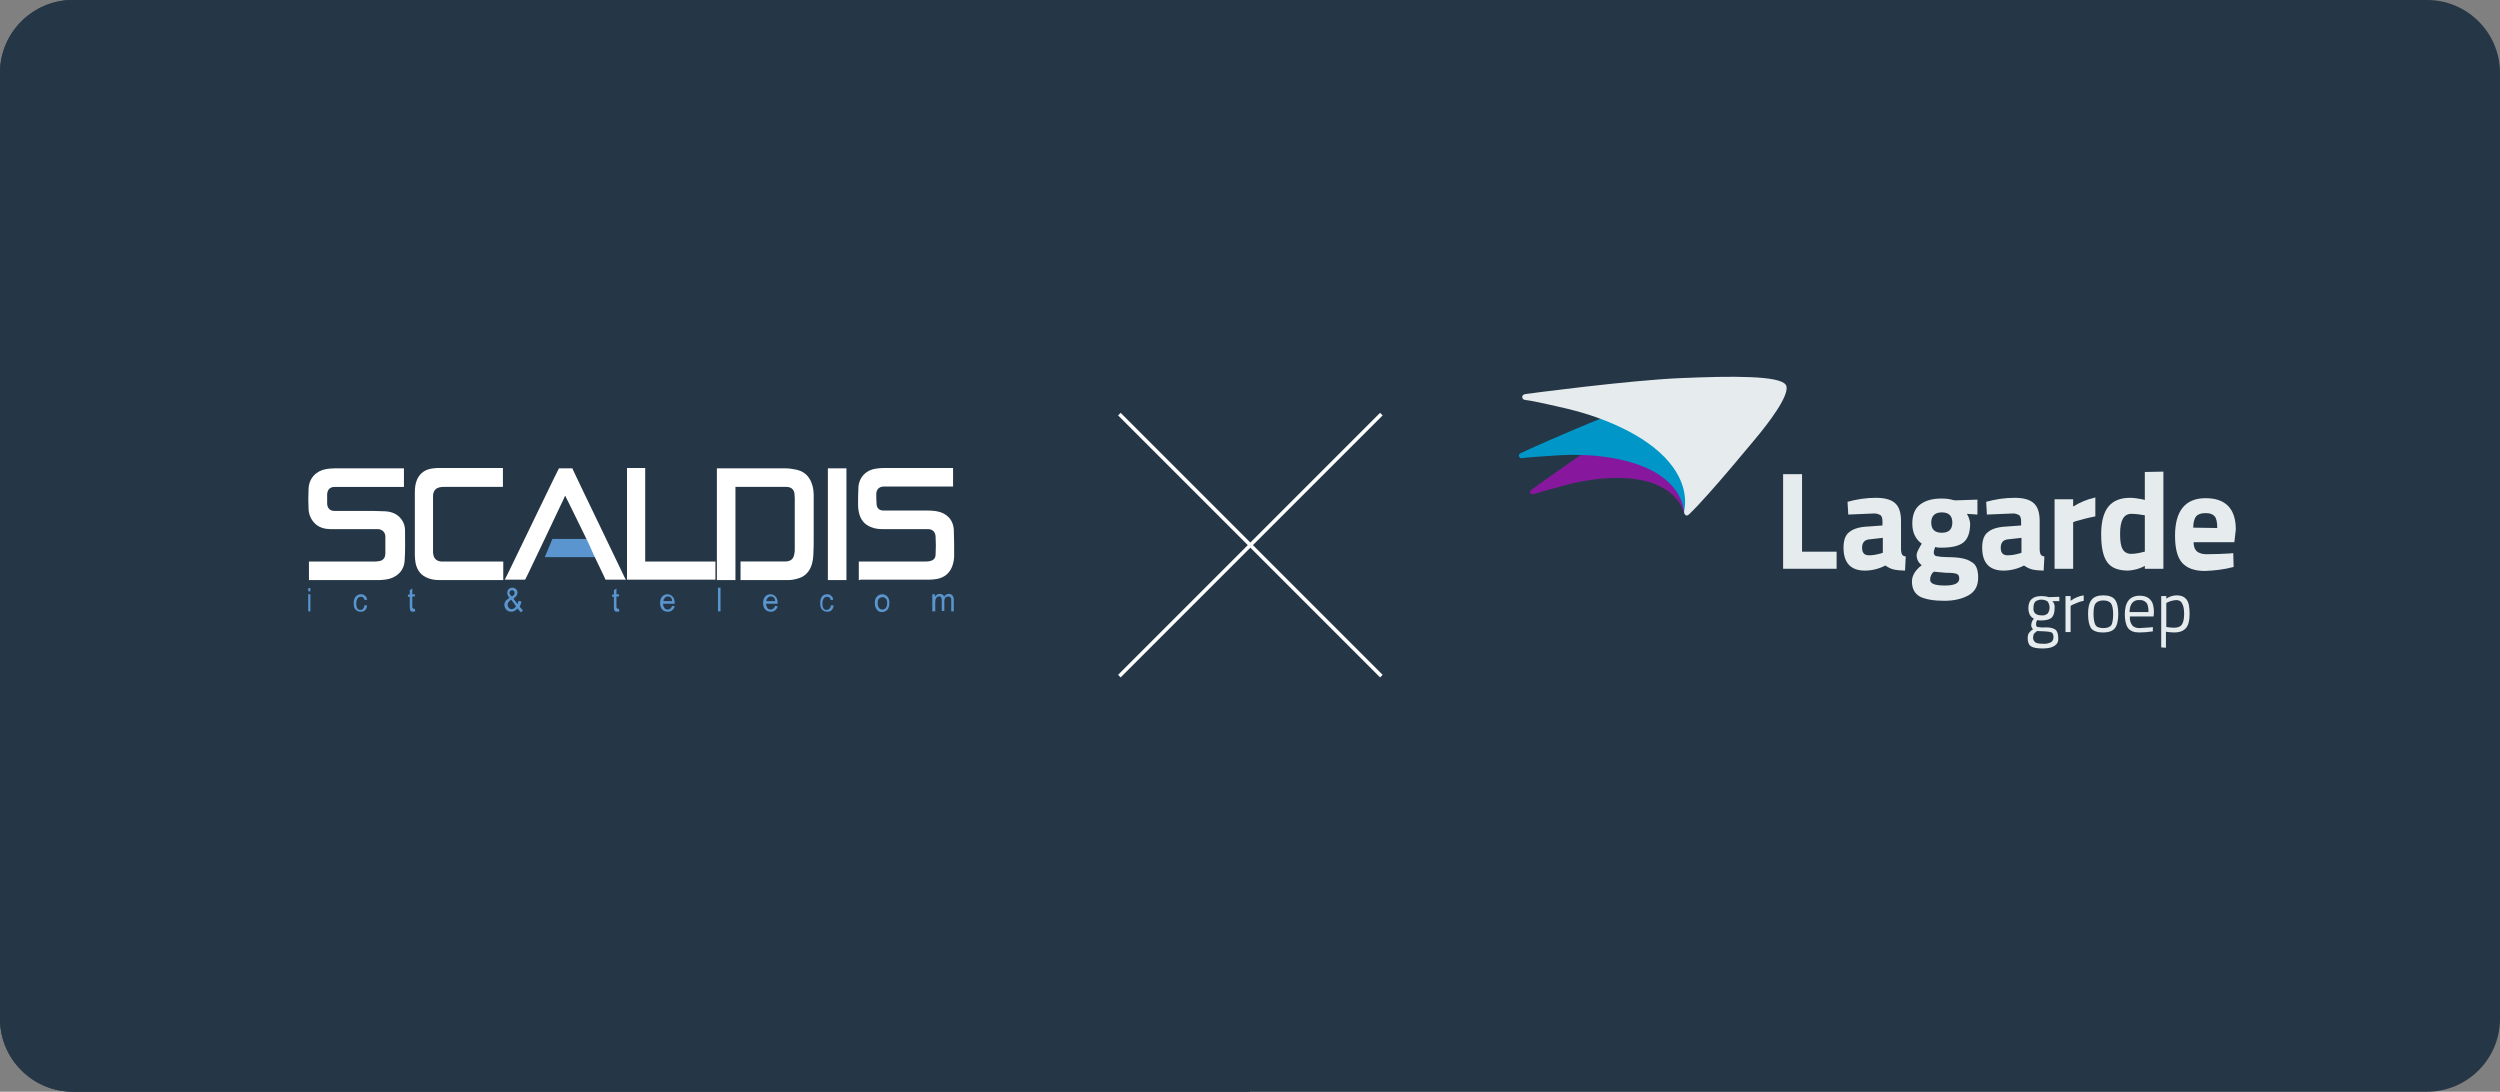 <?xml version="1.0" encoding="UTF-8"?>
<!-- Generator: Adobe Illustrator 27.4.0, SVG Export Plug-In . SVG Version: 6.00 Build 0)  -->
<svg xmlns="http://www.w3.org/2000/svg" xmlns:xlink="http://www.w3.org/1999/xlink" version="1.1" id="Layer_1" x="0px" y="0px" viewBox="0 0 687 300" style="enable-background:new 0 0 687 300;" xml:space="preserve">
<rect x="0" y="0" width="687" height="300" fill="#808080" stroke="none"/>
<style type="text/css">
	.st0{fill:#253746;}
	.st1{fill:none;stroke:#FFFFFF;stroke-miterlimit:10;}
	.st2{fill:#87189D;}
	.st3{fill:#0096C8;}
	.st4{fill:#E6EBED;}
	.st5{fill:#FFFFFF;}
	.st6{fill:#5A95CF;}
</style>
<path class="st0" d="M20,0h647c11,0,20,9,20,20v260c0,11-9,20-20,20H20c-11,0-20-9-20-20V20C0,9,9,0,20,0z"></path>
<path class="st0" d="M343.5,0H20C9,0,0,9,0,20v260c0,11,9,20,20,20h323.5V0z"></path>
<g>
	<line class="st1" x1="379.6" y1="113.8" x2="307.6" y2="185.8"></line>
	<line class="st1" x1="379.6" y1="185.8" x2="307.6" y2="113.8"></line>
</g>
<g>
	<path class="st2" d="M464.1,140.8c-0.1,0.4-0.2,0.7-0.6,0.7c-0.4,0-0.6-0.3-0.7-0.6c-0.2-0.5-1.5-5.8-9.2-8.3   c-7.8-2.5-17.8-0.8-23.4,0.7c-5.7,1.6-7.6,2.1-8.8,2.5c-0.3,0.1-0.7,0-0.9-0.3c-0.1-0.3,0-0.7,0.3-0.9c0.4-0.3,18.3-13.2,27.9-18.9   c9.6-5.7,18.4-10.5,20.6-9.4c2.2,1.1,0.3,10.5,0.1,11.9C469,119.9,465.9,135.1,464.1,140.8z"></path>
	<path class="st3" d="M464.3,140.9c-0.2,0.4-0.4,0.7-0.8,0.7c-0.4,0-0.6-0.4-0.7-0.8c-0.1-0.6-0.3-6.7-8.3-11.2   c-8-4.4-19.3-4.9-25.9-4.5c-6.6,0.4-8.9,0.6-10.3,0.8c-0.4,0.1-0.7-0.1-0.9-0.5c-0.1-0.4,0.1-0.7,0.5-0.9   c0.5-0.3,23-10.4,34.9-14.4c11.8-4.1,22.6-7.4,24.7-5.7s-2,11.6-2.6,13.1C474.3,119,467.5,135,464.3,140.9z"></path>
	<path class="st4" d="M464.4,141.1c-0.3,0.3-0.7,0.7-1.1,0.5s-0.5-0.6-0.5-1.1c0.1-0.7,1.9-7.4-5.4-14.9   c-7.2-7.4-19.5-11.6-26.8-13.3s-9.9-2.2-11.5-2.4c-0.4,0-0.8-0.4-0.8-0.8c0-0.5,0.4-0.7,0.8-0.8c0.6-0.1,28.5-3.8,42.8-4.4   c14.2-0.6,27-0.7,28.8,1.8c1.8,2.5-6,12-7.1,13.4C482.5,120.4,469.9,135.8,464.4,141.1z"></path>
	<path class="st4" d="M504.8,156.3h-14.8v-26h5.2v21.3h9.5V156.3z"></path>
	<path class="st4" d="M522.4,143.2v7.9c0,0.4,0.1,0.9,0.3,1.3c0.2,0.3,0.6,0.5,1,0.5l-0.2,3.9c-1,0-2.1-0.1-3.1-0.3   c-0.8-0.2-1.6-0.6-2.3-1.1c-1.7,0.9-3.7,1.4-5.6,1.4c-3.9,0-5.9-2.1-5.9-6.3c0-2,0.5-3.5,1.6-4.3c1.1-0.9,2.8-1.4,5-1.5l4.1-0.3   v-1.2c0-0.8-0.2-1.3-0.5-1.6c-0.5-0.3-1.1-0.5-1.7-0.5l-7.2,0.3l-0.2-3.5c2.5-0.7,5.1-1.1,7.8-1.1c2.5,0,4.2,0.5,5.3,1.5   S522.4,140.9,522.4,143.2z M513.8,148.2c-1.4,0.1-2.1,0.9-2.1,2.3c0,1.4,0.6,2.1,1.9,2.1c1.1,0,2.1-0.2,3.2-0.5l0.6-0.2v-4.1   L513.8,148.2z"></path>
	<path class="st4" d="M543.6,158.7c0,2.2-0.8,3.8-2.5,4.8s-4,1.6-6.8,1.6c-2.9,0-5.1-0.4-6.6-1.1c-1.5-0.8-2.3-2.2-2.3-4.2   c0-1.6,0.9-3.1,2.7-4.5c-0.9-0.6-1.5-1.8-1.4-2.9c0-0.5,0.4-1.3,1.1-2.5l0.3-0.5c-1.7-1.2-2.6-3.1-2.6-5.5s0.7-4.2,2.2-5.3   c1.5-1.1,3.4-1.6,5.8-1.6c1.1,0,2.2,0.1,3.2,0.4l0.6,0.1l6.1-0.2v4.1l-2.9-0.2c0.5,0.8,0.8,1.7,0.9,2.6c0,2.5-0.6,4.3-1.9,5.3   c-1.3,1-3.3,1.4-6.1,1.4c-0.5,0-1,0-1.6-0.2c-0.2,0.5-0.4,1.1-0.4,1.6c0,0.4,0.3,0.8,0.6,0.9c1,0.2,2,0.3,3.1,0.3   c3.2,0,5.4,0.4,6.6,1.3C543,155,543.6,156.5,543.6,158.7z M530.4,159.3c0,1.1,1.3,1.6,4,1.6c2.7,0,4-0.6,4-1.9   c0-0.7-0.2-1.1-0.7-1.3c-0.5-0.2-1.4-0.3-2.9-0.3l-3.4-0.3C530.8,157.6,530.4,158.4,530.4,159.3L530.4,159.3z M530.7,143.6   c0,1.9,1,2.8,2.9,2.8s2.9-0.9,2.9-2.8c0-1.9-1-2.8-2.9-2.8S530.7,141.8,530.7,143.6L530.7,143.6z"></path>
	<path class="st4" d="M560.5,143.2v7.9c0,0.4,0.1,0.9,0.3,1.3c0.2,0.3,0.6,0.5,1,0.5l-0.2,3.9c-1,0-2.1-0.1-3.1-0.3   c-0.8-0.2-1.6-0.6-2.3-1.1c-1.7,0.9-3.7,1.4-5.6,1.4c-3.9,0-5.9-2.1-5.9-6.3c0-2,0.5-3.5,1.6-4.3c1.1-0.9,2.8-1.4,5-1.5l4.1-0.3   v-1.2c0-0.8-0.2-1.3-0.5-1.6c-0.5-0.3-1.1-0.5-1.7-0.5l-7.2,0.3l-0.2-3.5c2.5-0.7,5.1-1.1,7.8-1.1c2.5,0,4.2,0.5,5.3,1.5   S560.5,140.9,560.5,143.2z M551.9,148.2c-1.4,0.1-2.1,0.9-2.1,2.3c0,1.4,0.6,2.1,1.9,2.1c1.1,0,2.1-0.2,3.2-0.5l0.6-0.2v-4.1   L551.9,148.2z"></path>
	<path class="st4" d="M564.6,156.3v-19.1h5.1v2c1.9-1.2,3.9-2,6.1-2.5v5.2c-2.1,0.4-3.8,0.9-5.3,1.3l-0.8,0.3v12.8L564.6,156.3z"></path>
	<path class="st4" d="M594.5,129.6v26.7h-5.1v-0.8c-1.4,0.8-3,1.2-4.6,1.3c-2.8,0-4.7-0.8-5.8-2.4c-1.1-1.6-1.6-4.1-1.6-7.6   s0.7-6,2-7.6c1.3-1.6,3.3-2.4,5.9-2.4c1.1,0,2.3,0.2,3.4,0.4l0.7,0.2v-7.7L594.5,129.6z M588.9,151.7l0.5-0.1v-10   c-1.2-0.2-2.5-0.4-3.7-0.4c-2.1,0-3.1,1.8-3.1,5.5c0,2,0.2,3.4,0.7,4.2c0.4,0.8,1.3,1.3,2.3,1.3C586.7,152.2,587.8,152,588.9,151.7   z"></path>
	<path class="st4" d="M603.7,151.5c0.7,0.6,1.7,0.8,2.6,0.8c2.4,0,4.5-0.1,6.3-0.2l1.1-0.1l0.1,3.8c-2.6,0.7-5.3,1-7.9,1.1   c-2.9,0-5-0.8-6.3-2.3c-1.3-1.5-1.9-4-1.9-7.4c0-6.8,2.8-10.3,8.4-10.3c5.5,0,8.3,2.9,8.3,8.6L614,149h-11.2   C602.8,150.1,603.1,151,603.7,151.5z M609.3,145.1c0-1.5-0.2-2.6-0.7-3.2s-1.3-0.9-2.5-0.9c-1.2,0-2.1,0.3-2.6,0.9   c-0.5,0.6-0.8,1.7-0.8,3.1L609.3,145.1z"></path>
	<path class="st4" d="M561.4,178.2c-1.6,0-2.7-0.2-3.3-0.6c-0.6-0.4-0.9-1.2-0.9-2.3c0-0.5,0.1-0.9,0.3-1.3c0.3-0.4,0.7-0.8,1.2-1.1   c-0.4-0.3-0.6-0.8-0.5-1.4c0.1-0.4,0.2-0.9,0.5-1.2l0.2-0.3c-1-0.5-1.5-1.5-1.5-2.9c0-2.2,1.2-3.3,3.6-3.3c0.6,0,1.2,0.1,1.7,0.2   l0.3,0.1l2.9-0.1v1.2l-1.9,0c0.5,0.5,0.7,1.2,0.6,2c0,1.2-0.3,2.1-0.9,2.6s-1.6,0.7-2.9,0.7c-0.3,0-0.6,0-1-0.1   c-0.2,0.4-0.3,0.7-0.3,1.1c0,0.4,0.1,0.7,0.4,0.8c0.7,0.1,1.5,0.2,2.2,0.1c1.3,0,2.1,0.2,2.7,0.6c0.5,0.4,0.8,1.1,0.8,2.3   C565.8,177.1,564.3,178.2,561.4,178.2z M558.7,175.1c-0.1,0.5,0.2,1.1,0.6,1.4c0.4,0.3,1.1,0.4,2.1,0.4c0.8,0.1,1.5-0.1,2.2-0.4   c0.5-0.3,0.7-0.9,0.7-1.4c0-0.7-0.2-1.1-0.5-1.3c-0.6-0.2-1.3-0.3-1.9-0.3l-2.1-0.1c-0.3,0.2-0.6,0.5-0.9,0.8   C558.8,174.5,558.7,174.8,558.7,175.1z M558.8,167c-0.1,0.6,0.1,1.2,0.5,1.6c0.5,0.4,1.1,0.5,1.7,0.5c0.6,0.1,1.2-0.1,1.7-0.5   c0.7-1,0.7-2.3,0-3.3c-1-0.7-2.4-0.7-3.4,0C558.9,165.8,558.8,166.4,558.8,167z"></path>
	<path class="st4" d="M567.6,173.6v-9.8h1.4v1.3c1.1-0.8,2.3-1.3,3.6-1.5v1.5c-0.6,0.1-1.2,0.3-1.7,0.5c-0.5,0.2-0.9,0.4-1.4,0.6   l-0.5,0.3v7.2H567.6z"></path>
	<path class="st4" d="M573.8,168.7c0-1.8,0.3-3.1,1-3.9c0.6-0.8,1.7-1.2,3.2-1.2c1.5,0,2.6,0.4,3.2,1.2c0.6,0.8,0.9,2.1,0.9,3.9   s-0.3,3.1-0.9,3.9s-1.7,1.2-3.3,1.2c-1.6,0-2.7-0.4-3.3-1.2C574.1,171.8,573.8,170.5,573.8,168.7z M575.3,168.7   c0,1.4,0.2,2.4,0.5,3s1.1,0.9,2.2,0.9s1.8-0.3,2.2-0.8c0.3-0.6,0.5-1.6,0.5-3s-0.2-2.4-0.6-3c-0.4-0.5-1.1-0.8-2.1-0.8   c-1,0-1.7,0.3-2.1,0.8C575.5,166.2,575.3,167.2,575.3,168.7L575.3,168.7z"></path>
	<path class="st4" d="M591,172.4l0.6-0.1l0,1.2c-1.3,0.2-2.5,0.3-3.8,0.3c-1.4,0-2.4-0.4-3-1.2c-0.6-0.8-0.9-2.1-0.9-3.8   c0-3.4,1.4-5.1,4.1-5.1c1.3,0,2.3,0.4,2.9,1.1c0.7,0.7,1,1.9,1,3.5l-0.1,1.1h-6.5c-0.1,0.8,0.1,1.7,0.6,2.4c0.4,0.5,1.1,0.8,2,0.8   C589,172.5,590,172.5,591,172.4z M590.4,168.1c0-1.2-0.2-2.1-0.6-2.5c-0.5-0.5-1.2-0.8-1.9-0.7c-0.7-0.1-1.5,0.2-2,0.8   c-0.4,0.5-0.7,1.4-0.7,2.5H590.4z"></path>
	<path class="st4" d="M593.9,177.9v-14.1h1.4v0.7c0.9-0.6,1.9-0.9,2.9-0.9c1.2,0,2.1,0.4,2.7,1.2c0.6,0.8,0.8,2.1,0.8,3.9   c0,1.8-0.3,3.1-1,3.9c-0.7,0.8-1.7,1.2-3.3,1.2c-0.7,0-1.5-0.1-2.2-0.2v4.4L593.9,177.9z M598.1,164.9c-0.4,0-0.9,0.1-1.3,0.2   c-0.4,0.1-0.7,0.2-1.1,0.4l-0.4,0.2v6.6c0.7,0.1,1.4,0.2,2.1,0.2c1.1,0,1.8-0.3,2.2-0.9c0.4-0.6,0.6-1.6,0.6-2.9   c0-1.4-0.2-2.3-0.6-2.9C599.4,165.2,598.7,164.9,598.1,164.9L598.1,164.9z"></path>
</g>
<g>
	<g>
		<path class="st5" d="M202.1,133.8c0,8.6,0,17.1,0,25.6c-1.7,0-3.4,0-5.1,0c0-10.2,0-20.4,0-30.7c0.2,0,0.3,0,0.5,0    c6.1,0,12.3,0,18.4,0c1,0,2.1,0.2,3.1,0.4c2.4,0.6,3.7,2.2,4.3,4.5c0.4,1.5,0.3,3.1,0.3,4.7c0,3.2,0,6.4,0,9.6    c0,1.6,0,3.1-0.1,4.7c-0.1,1.6-0.4,3.1-1.4,4.5c-0.7,0.9-1.6,1.5-2.6,1.8c-0.9,0.3-1.9,0.5-2.8,0.5c-4.3,0-8.6,0-12.8,0    c-0.1,0-0.2,0-0.4,0c0-1.7,0-3.3,0-5.1c0.2,0,0.4,0,0.5,0c3.9,0,7.8,0,11.7,0c1.6,0,2.4-0.7,2.6-2.2c0.1-0.4,0.1-0.8,0.1-1.2    c0-4.7,0-9.4,0-14.1c0-0.4-0.1-0.9-0.1-1.3c-0.2-1.1-1-1.7-2.2-1.7c-3.9,0-7.7,0-11.6,0C203.7,133.8,202.9,133.8,202.1,133.8z"></path>
		<path class="st5" d="M84.9,159.4c0-1.7,0-3.4,0-5.1c0.2,0,0.4,0,0.5,0c5.9,0,11.9,0,17.8,0c0.5,0,1-0.1,1.4-0.2    c0.9-0.3,1.3-1.1,1.3-2c0-1.5,0-3,0-4.6c0-1.2-0.8-2-2-2.1c-0.3,0-0.7,0-1,0c-4,0-8.1,0-12.1,0c-1.5,0-3-0.4-4.1-1.4    c-1.2-1.1-1.8-2.5-1.9-4c-0.1-1.9-0.1-3.8,0-5.7c0.1-2.8,2-4.9,4.8-5.4c0.7-0.1,1.5-0.2,2.3-0.2c6.2,0,12.5,0,18.7,0    c0.1,0,0.3,0,0.4,0c0,1.7,0,3.4,0,5.1c-0.2,0-0.4,0-0.5,0c-6.2,0-12.3,0-18.5,0c-1.3,0-2,0.7-2.1,2c0,0.9,0,1.8,0,2.7    c0.1,1.2,0.8,1.9,2,1.9c2.7,0,5.3,0,8,0c2,0,3.9,0,5.9,0.1c1.8,0.1,3.4,0.7,4.5,2.2c0.7,0.9,1,2,1,3c0,2.8,0.1,5.5-0.1,8.3    c-0.1,1.8-0.9,3.3-2.5,4.3c-0.9,0.6-2,0.9-3.1,1c-0.6,0.1-1.1,0.1-1.7,0.1c-6.1,0-12.2,0-18.3,0C85.3,159.4,85.1,159.4,84.9,159.4    z"></path>
		<path class="st5" d="M236,159.4c0-1.7,0-3.4,0-5.1c0.2,0,0.4,0,0.6,0c5.9,0,11.9,0,17.8,0c0.4,0,0.7,0,1.1-0.1    c1-0.2,1.6-0.8,1.6-1.8c0.1-1.7,0.1-3.3,0-5c-0.1-1.3-0.9-2-2.1-2c-4.1,0-8.2,0-12.4,0c-1.1,0-2.1-0.1-3.1-0.5    c-2-0.7-3.1-2.2-3.5-4.2c-0.1-0.6-0.2-1.2-0.2-1.8c0-1.7,0-3.4,0.1-5.1c0.2-2.7,2.1-4.6,4.7-5c0.8-0.1,1.5-0.2,2.3-0.2    c6.2,0,12.4,0,18.6,0c0.1,0,0.3,0,0.4,0c0,1.7,0,3.4,0,5.1c-0.2,0-0.4,0-0.5,0c-6.2,0-12.3,0-18.5,0c-1.3,0-2.1,0.8-2.1,2.1    c0,1,0,1.9,0.1,2.9c0.1,1,0.8,1.6,1.9,1.6c1,0,2.1,0,3.1,0c3,0,6,0,9,0c1.3,0,2.5,0.1,3.7,0.5c2.1,0.8,3.3,2.4,3.5,4.6    c0.1,2.4,0.1,4.8,0.1,7.2c0,1.1-0.2,2.2-0.6,3.2c-0.8,1.9-2.2,2.9-4.1,3.3c-0.7,0.1-1.5,0.2-2.2,0.2c-6.3,0-12.6,0-18.9,0    C236.4,159.4,236.2,159.4,236,159.4z"></path>
		<path class="st5" d="M138.2,128.6c0,1.7,0,3.4,0,5.2c-0.2,0-0.4,0-0.5,0c-5.2,0-10.4,0-15.7,0c-0.4,0-0.7,0-1.1,0.1    c-1.2,0.2-1.9,1.1-1.9,2.4c0,2.9,0,5.8,0,8.8c0,2.1,0,4.3,0,6.4c0,0.3,0,0.7,0.1,1c0.2,1.1,1,1.7,2.1,1.8c0.3,0,0.6,0,0.9,0    c5.2,0,10.4,0,15.6,0c0.2,0,0.4,0,0.6,0c0,1.7,0,3.4,0,5.1c-0.1,0-0.3,0-0.4,0c-5.7,0-11.4,0-17.1,0c-1,0-2.1-0.1-3.1-0.5    c-2-0.7-3.1-2.2-3.5-4.2c-0.1-0.7-0.2-1.4-0.2-2.1c0-5.7,0-11.5,0-17.2c0-1.2,0.1-2.4,0.6-3.6c0.9-2,2.5-2.9,4.5-3.1    c0.6-0.1,1.3-0.1,1.9-0.1c5.6,0,11.2,0,16.9,0C137.8,128.6,138,128.6,138.2,128.6z"></path>
		<path class="st5" d="M177.3,154.3c6.5,0,12.9,0,19.3,0c0,1.7,0,3.3,0,5c-8.1,0-16.2,0-24.3,0c0-10.2,0-20.4,0-30.7    c1.6,0,3.3,0,5,0C177.3,137.2,177.3,145.7,177.3,154.3z"></path>
		<path class="st5" d="M227.5,128.7c1.7,0,3.4,0,5.1,0c0,10.2,0,20.4,0,30.7c-1.7,0-3.4,0-5.1,0    C227.5,149.1,227.5,138.9,227.5,128.7z"></path>
		<g>
			<polygon class="st6" points="151.8,148.1 163.6,148.1 163.6,153.1 149.7,153.1    "></polygon>
			<path class="st5" d="M167.2,159.3l4.8,0c-0.1-0.2-0.1-0.3-0.2-0.3c-2.9-6-5.7-11.9-8.6-17.9c-1.9-3.9-3.8-7.9-5.7-11.9     c0,0,0,0,0,0l-0.2-0.5l0,0h-3.7l0,0l-1.5,3h0c-4,8.3-8,16.5-12,24.8c-0.4,0.9-0.9,1.8-1.4,2.8c0.1,0,0.1,0,0.1,0l0,0l2.4,0     c0.9,0,1.8,0,2.7,0c0,0,0,0,0,0l0.4,0l0.8-1.6l0,0c3-6.2,5.9-12.4,8.9-18.7c0.4-0.9,0.9-1.8,1.3-2.8c0.4,0.8,0.8,1.6,1.2,2.4     c1.6,3.3,3.3,6.7,4.9,10c0.8,1.6,1.4,3.2,2.2,4.8c0.8,1.7,1.6,3.3,2.4,5l0.4,0.9l0.3,0c0,0,0,0,0,0     C167,159.3,167.1,159.3,167.2,159.3z"></path>
		</g>
	</g>
	<g>
		<path class="st6" d="M84.7,162.5v-0.9h0.6v0.9H84.7z M84.7,168v-4.7h0.6v4.7H84.7z"></path>
		<path class="st6" d="M100.2,166.3l0.7,0.1c-0.1,0.6-0.3,1-0.6,1.3c-0.3,0.3-0.7,0.4-1.2,0.4c-0.6,0-1-0.2-1.4-0.6    c-0.4-0.4-0.5-1-0.5-1.8c0-0.8,0.2-1.4,0.6-1.8s0.8-0.6,1.4-0.6c0.4,0,0.8,0.1,1.1,0.4c0.3,0.2,0.5,0.6,0.6,1.1l-0.7,0.1    c-0.1-0.3-0.2-0.6-0.4-0.7c-0.2-0.2-0.4-0.2-0.6-0.2c-0.4,0-0.7,0.1-0.9,0.4c-0.2,0.3-0.4,0.7-0.4,1.4c0,0.6,0.1,1.1,0.3,1.4    c0.2,0.3,0.5,0.4,0.9,0.4c0.3,0,0.5-0.1,0.7-0.3C100,167,100.1,166.7,100.2,166.3z"></path>
		<path class="st6" d="M114,167.3l0.1,0.7c-0.2,0-0.4,0.1-0.5,0.1c-0.2,0-0.4,0-0.6-0.1c-0.2-0.1-0.3-0.2-0.3-0.4s-0.1-0.5-0.1-0.9    v-2.7h-0.5v-0.6h0.5v-1.2l0.7-0.5v1.6h0.7v0.6h-0.7v2.7c0,0.3,0,0.4,0.1,0.5c0.1,0.1,0.2,0.2,0.3,0.2    C113.8,167.3,113.9,167.3,114,167.3z"></path>
		<path class="st6" d="M142.2,167.2c-0.5,0.6-1,0.9-1.7,0.9c-0.6,0-1-0.2-1.4-0.6c-0.3-0.4-0.5-0.8-0.5-1.3c0-0.8,0.5-1.4,1.4-1.9    c-0.3-0.3-0.4-0.6-0.5-0.8s-0.1-0.4-0.1-0.6c0-0.4,0.1-0.8,0.4-1c0.3-0.3,0.6-0.4,1-0.4c0.4,0,0.7,0.1,1,0.4    c0.3,0.3,0.4,0.6,0.4,1c0,0.6-0.4,1.1-1.1,1.6l1.1,1.5c0.1-0.3,0.2-0.6,0.3-0.9l0.8,0.2c-0.1,0.6-0.3,1-0.5,1.4    c0.3,0.4,0.6,0.7,0.9,1l-0.5,0.6C142.8,167.9,142.5,167.6,142.2,167.2z M141.8,166.6l-1.3-1.8c-0.4,0.2-0.6,0.5-0.8,0.7    c-0.1,0.2-0.2,0.4-0.2,0.7c0,0.3,0.1,0.6,0.3,0.8c0.2,0.3,0.5,0.4,0.8,0.4c0.2,0,0.4-0.1,0.7-0.2    C141.4,167.1,141.6,166.9,141.8,166.6z M140.7,163.9c0.3-0.2,0.5-0.4,0.6-0.5c0.1-0.1,0.1-0.3,0.1-0.5c0-0.2-0.1-0.4-0.2-0.5    c-0.1-0.1-0.3-0.2-0.5-0.2c-0.2,0-0.3,0.1-0.5,0.2c-0.1,0.1-0.2,0.3-0.2,0.5c0,0.2,0.1,0.4,0.3,0.7L140.7,163.9z"></path>
		<path class="st6" d="M170.1,167.3l0.1,0.7c-0.2,0-0.4,0.1-0.5,0.1c-0.3,0-0.5,0-0.6-0.1c-0.2-0.1-0.3-0.2-0.3-0.4    c-0.1-0.2-0.1-0.5-0.1-0.9v-2.7h-0.5v-0.6h0.5v-1.2l0.7-0.5v1.6h0.7v0.6h-0.7v2.7c0,0.3,0,0.4,0.1,0.5c0.1,0.1,0.2,0.2,0.3,0.2    C169.8,167.3,169.9,167.3,170.1,167.3z"></path>
		<path class="st6" d="M184.7,166.5l0.7,0.1c-0.1,0.5-0.4,0.9-0.7,1.1c-0.3,0.3-0.7,0.4-1.2,0.4c-0.6,0-1.1-0.2-1.5-0.6    c-0.4-0.4-0.6-1-0.6-1.8c0-0.8,0.2-1.4,0.6-1.8c0.4-0.4,0.9-0.6,1.4-0.6c0.6,0,1,0.2,1.4,0.6s0.6,1,0.6,1.8l0,0.2h-3.2    c0,0.5,0.2,0.9,0.4,1.2s0.5,0.4,0.9,0.4C184.1,167.5,184.5,167.1,184.7,166.5z M182.3,165.2h2.4c0-0.4-0.1-0.7-0.3-0.9    c-0.2-0.3-0.5-0.4-0.9-0.4c-0.3,0-0.6,0.1-0.8,0.4C182.5,164.5,182.3,164.8,182.3,165.2z"></path>
		<path class="st6" d="M197.3,168v-6.5h0.7v6.5H197.3z"></path>
		<path class="st6" d="M213,166.5l0.7,0.1c-0.1,0.5-0.4,0.9-0.7,1.1c-0.3,0.3-0.7,0.4-1.2,0.4c-0.6,0-1.1-0.2-1.5-0.6    c-0.4-0.4-0.6-1-0.6-1.8c0-0.8,0.2-1.4,0.6-1.8c0.4-0.4,0.9-0.6,1.4-0.6c0.6,0,1,0.2,1.4,0.6s0.6,1,0.6,1.8l0,0.2h-3.2    c0,0.5,0.2,0.9,0.4,1.2s0.5,0.4,0.9,0.4C212.4,167.5,212.8,167.1,213,166.5z M210.6,165.2h2.4c0-0.4-0.1-0.7-0.3-0.9    c-0.2-0.3-0.5-0.4-0.9-0.4c-0.3,0-0.6,0.1-0.8,0.4C210.7,164.5,210.6,164.8,210.6,165.2z"></path>
		<path class="st6" d="M228.4,166.3l0.7,0.1c-0.1,0.6-0.3,1-0.6,1.3c-0.3,0.3-0.7,0.4-1.2,0.4c-0.6,0-1-0.2-1.4-0.6    c-0.4-0.4-0.5-1-0.5-1.8c0-0.8,0.2-1.4,0.5-1.8c0.4-0.4,0.8-0.6,1.4-0.6c0.4,0,0.8,0.1,1.1,0.4s0.5,0.6,0.6,1.1l-0.7,0.1    c-0.1-0.3-0.2-0.6-0.4-0.7c-0.2-0.2-0.4-0.2-0.6-0.2c-0.4,0-0.7,0.1-0.9,0.4c-0.2,0.3-0.4,0.7-0.4,1.4c0,0.6,0.1,1.1,0.3,1.4    s0.5,0.4,0.9,0.4c0.3,0,0.5-0.1,0.7-0.3C228.2,167,228.3,166.7,228.4,166.3z"></path>
		<path class="st6" d="M240.4,165.7c0-0.8,0.2-1.4,0.6-1.8c0.4-0.4,0.9-0.6,1.4-0.6c0.6,0,1,0.2,1.4,0.6c0.4,0.4,0.6,1,0.6,1.8    c0,0.8-0.2,1.5-0.6,1.9c-0.4,0.4-0.9,0.6-1.4,0.6c-0.6,0-1.1-0.2-1.4-0.6C240.6,167.1,240.4,166.5,240.4,165.7z M241.2,165.7    c0,0.6,0.1,1.1,0.4,1.4c0.2,0.3,0.6,0.4,0.9,0.4c0.3,0,0.6-0.1,0.9-0.4c0.2-0.3,0.4-0.7,0.4-1.3c0-0.6-0.1-1.1-0.4-1.3    c-0.2-0.3-0.6-0.4-0.9-0.4c-0.3,0-0.6,0.1-0.9,0.4C241.3,164.6,241.2,165.1,241.2,165.7z"></path>
		<path class="st6" d="M256.2,168v-4.7h0.7v0.7c0.1-0.2,0.3-0.4,0.6-0.6c0.2-0.1,0.5-0.2,0.7-0.2c0.3,0,0.6,0.1,0.8,0.2    c0.2,0.1,0.4,0.3,0.4,0.6c0.2-0.3,0.4-0.5,0.6-0.6s0.5-0.2,0.7-0.2c0.4,0,0.7,0.1,1,0.4c0.2,0.2,0.4,0.6,0.4,1.2v3.2h-0.7v-3    c0-0.3,0-0.6-0.1-0.7c-0.1-0.1-0.1-0.2-0.3-0.3c-0.1-0.1-0.3-0.1-0.4-0.1c-0.3,0-0.6,0.1-0.8,0.3c-0.2,0.2-0.3,0.6-0.3,1v2.7h-0.7    v-3c0-0.4-0.1-0.7-0.2-0.8c-0.1-0.2-0.3-0.2-0.5-0.2c-0.3,0-0.6,0.1-0.8,0.4c-0.2,0.2-0.3,0.7-0.3,1.3v2.4H256.2z"></path>
	</g>
</g>
</svg>
